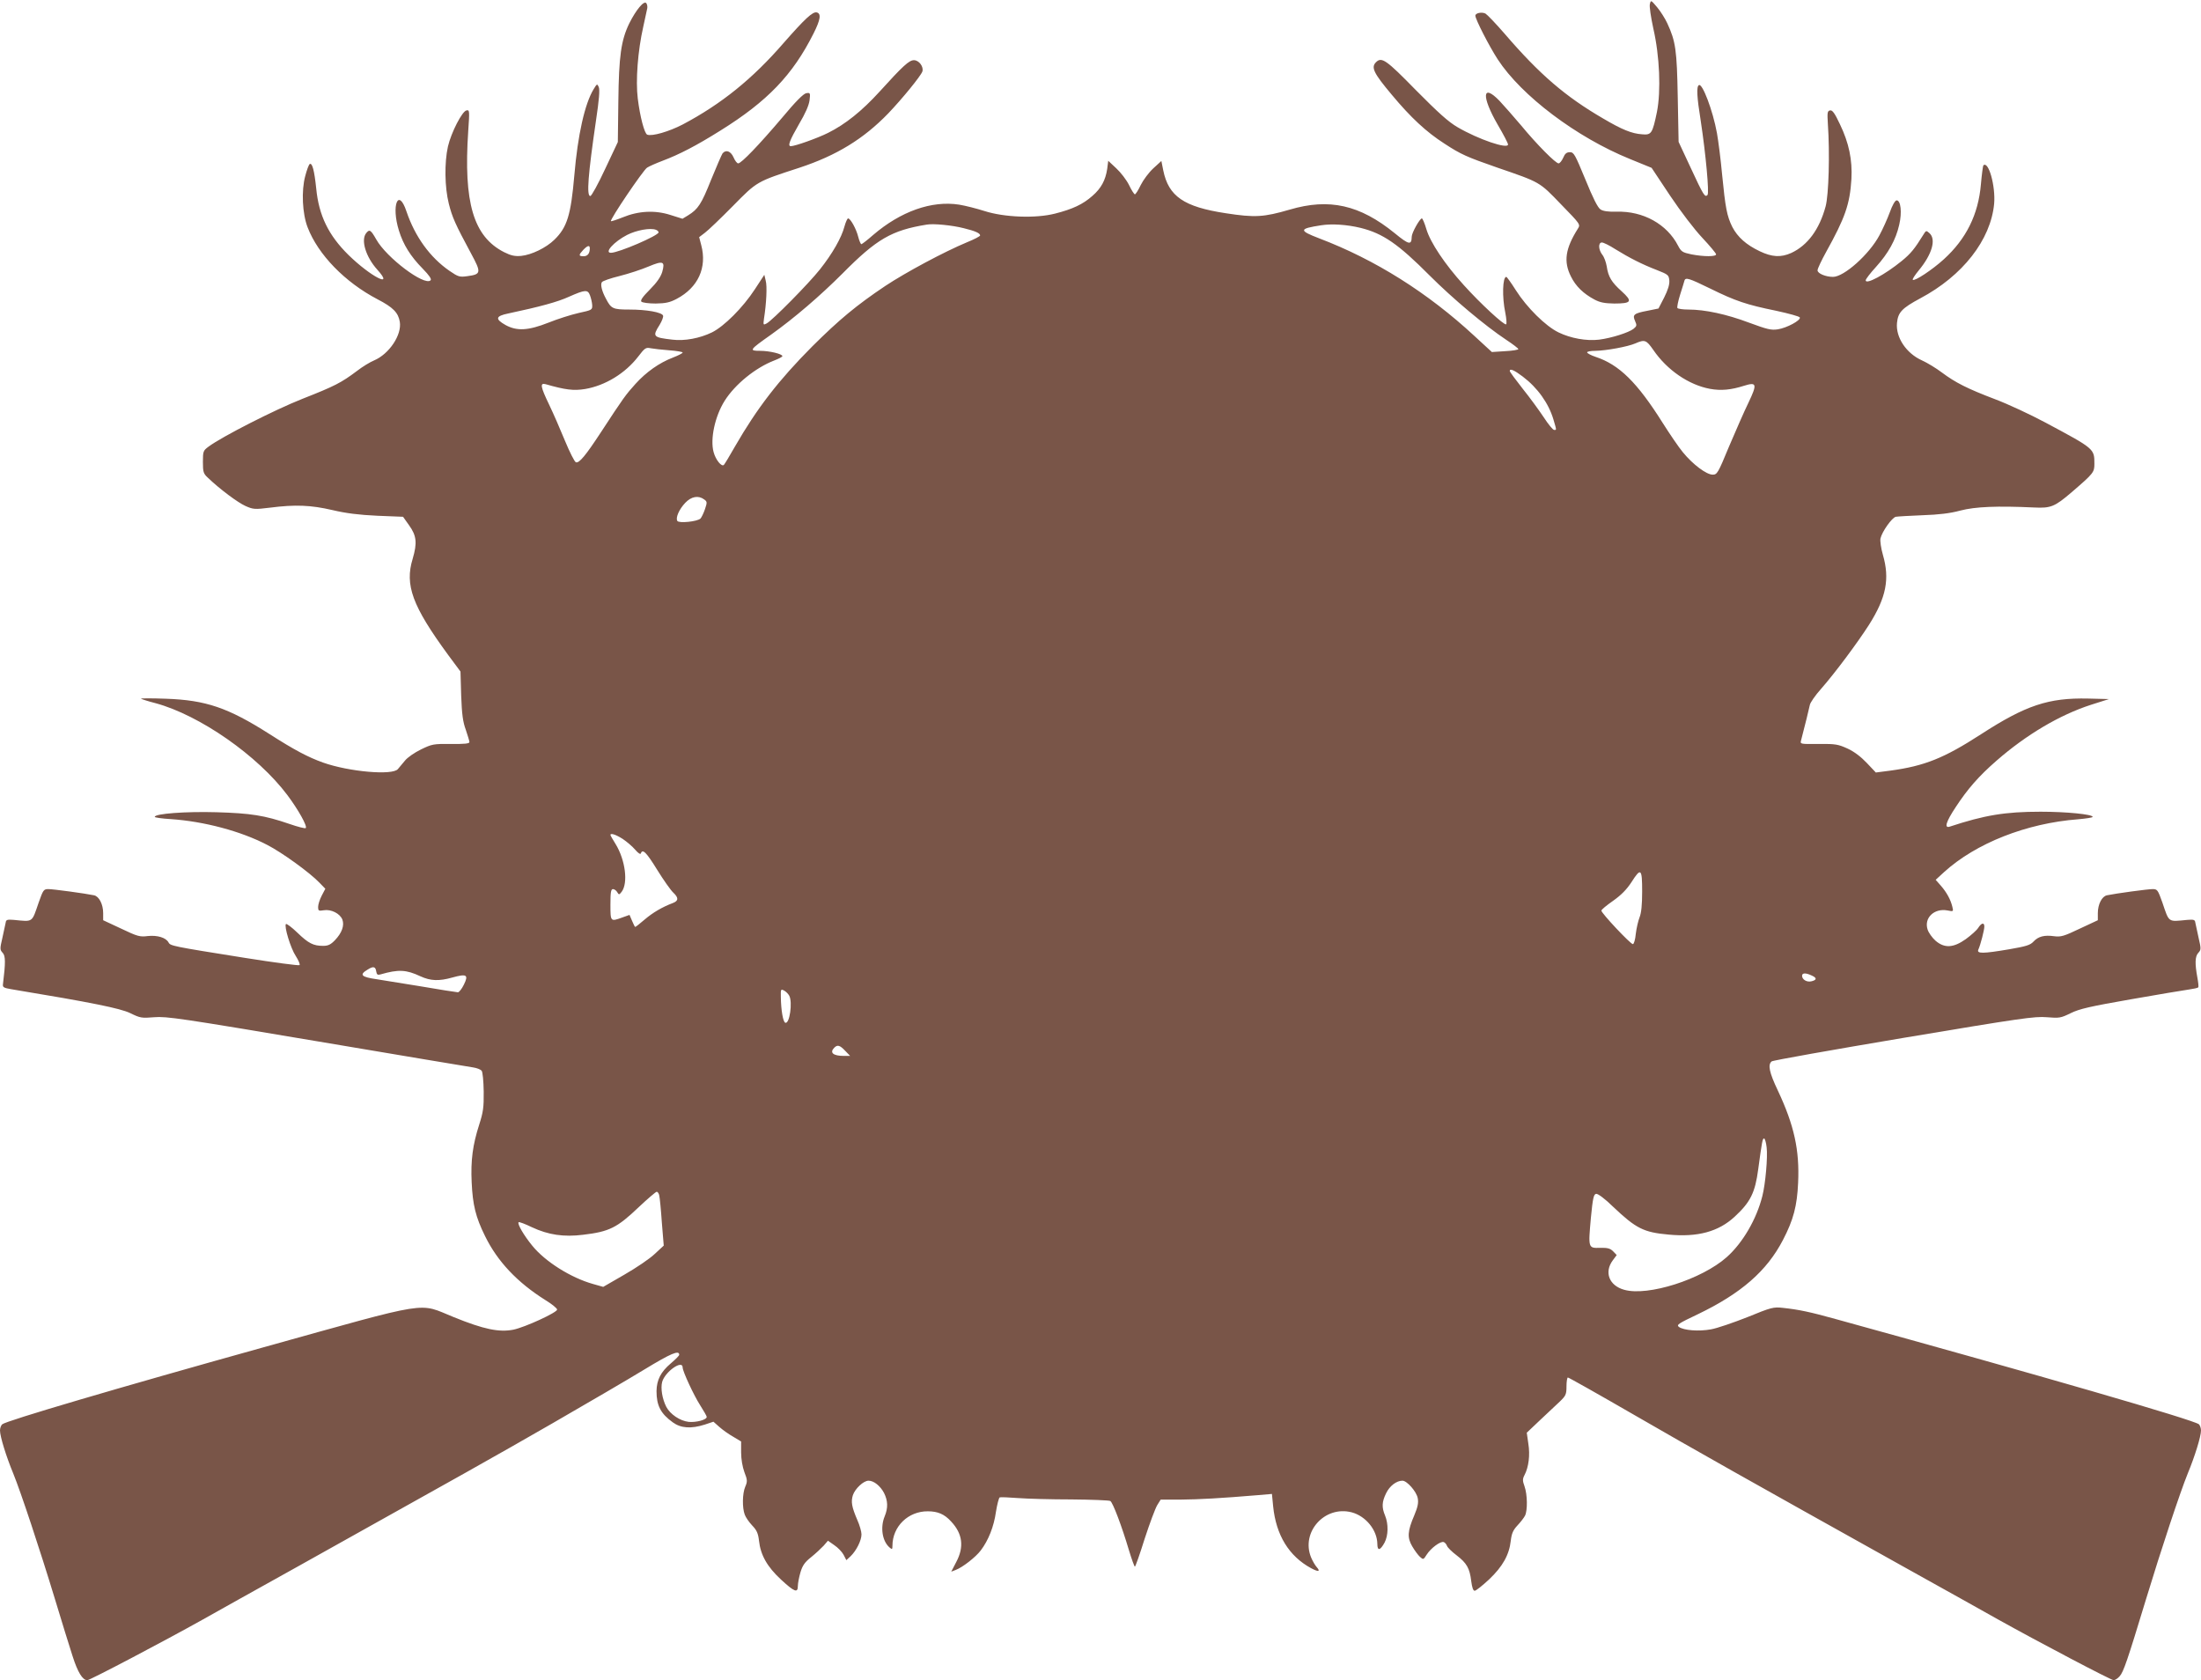<?xml version="1.0" standalone="no"?>
<!DOCTYPE svg PUBLIC "-//W3C//DTD SVG 20010904//EN"
 "http://www.w3.org/TR/2001/REC-SVG-20010904/DTD/svg10.dtd">
<svg version="1.0" xmlns="http://www.w3.org/2000/svg"
 width="1280pt" height="977pt" viewBox="0 0 1280 977"
 preserveAspectRatio="xMidYMid meet">
<g transform="translate(0,977) scale(0.1,-0.1)"
fill="#795548" stroke="none">
<path d="M9595 9747 c-4 -14 6 -78 20 -143 37 -160 45 -363 21 -485 -26 -125
-32 -135 -86 -130 -60 4 -117 27 -227 92 -220 128 -369 256 -572 492 -51 59
-102 112 -112 118 -22 11 -59 3 -59 -12 0 -21 80 -177 130 -254 138 -212 459
-454 770 -580 l125 -51 107 -161 c63 -94 141 -196 188 -246 44 -47 80 -90 80
-96 0 -14 -71 -14 -144 0 -52 11 -59 16 -77 50 -64 125 -203 203 -358 198 -49
-1 -77 3 -93 13 -16 10 -44 66 -88 174 -60 145 -67 159 -90 159 -19 0 -29 -8
-39 -32 -8 -18 -20 -33 -27 -33 -17 0 -125 108 -219 222 -43 51 -99 114 -124
141 -101 105 -107 28 -11 -138 33 -56 60 -108 60 -115 0 -29 -171 29 -293 100
-55 32 -113 85 -243 216 -173 177 -199 195 -232 162 -30 -30 -13 -64 92 -189
110 -132 200 -216 306 -284 96 -63 131 -78 306 -139 253 -87 245 -82 372 -214
113 -116 114 -117 98 -142 -73 -116 -84 -191 -40 -278 28 -57 73 -100 137
-134 32 -17 59 -22 114 -23 102 0 109 12 44 71 -59 53 -78 84 -87 145 -4 24
-15 55 -26 68 -23 30 -24 71 -2 71 9 0 44 -17 78 -39 81 -50 155 -88 241 -121
66 -26 70 -29 73 -61 2 -23 -8 -55 -30 -99 l-33 -64 -64 -13 c-79 -15 -89 -23
-72 -60 11 -25 10 -29 -9 -45 -28 -22 -129 -54 -200 -63 -74 -9 -166 8 -236
42 -75 36 -185 145 -249 246 -27 43 -52 77 -55 77 -22 0 -25 -118 -6 -208 7
-35 9 -65 5 -68 -11 -7 -150 121 -247 229 -109 120 -194 247 -217 325 -10 34
-22 62 -26 62 -12 0 -59 -84 -59 -106 -1 -51 -16 -48 -99 20 -203 165 -381
205 -611 137 -151 -44 -202 -47 -371 -21 -244 37 -333 98 -364 249 l-11 55
-47 -43 c-26 -24 -58 -67 -73 -97 -14 -30 -30 -54 -34 -54 -4 0 -20 24 -34 54
-15 30 -48 73 -74 97 l-47 44 -6 -47 c-10 -66 -35 -113 -86 -157 -55 -49 -115
-77 -217 -103 -113 -29 -296 -22 -411 15 -44 14 -110 31 -147 37 -160 25 -340
-39 -501 -177 -33 -29 -64 -53 -68 -53 -3 0 -12 19 -18 43 -11 45 -45 107 -59
107 -4 0 -14 -21 -21 -47 -17 -65 -70 -158 -143 -250 -65 -82 -276 -296 -310
-314 -19 -10 -20 -9 -15 28 14 88 19 190 10 221 l-8 34 -55 -84 c-69 -106
-179 -216 -250 -251 -70 -34 -159 -51 -230 -42 -113 13 -117 18 -74 86 14 23
23 47 20 54 -7 19 -95 35 -196 35 -96 0 -106 5 -136 63 -24 44 -33 82 -24 96
4 7 50 23 103 36 52 13 128 38 168 55 86 36 98 31 80 -32 -9 -29 -32 -62 -72
-102 -42 -42 -56 -63 -49 -70 6 -6 43 -11 83 -11 58 1 82 6 122 27 125 66 178
182 143 313 l-12 46 34 26 c19 14 92 84 162 155 142 144 136 141 388 223 215
71 372 167 516 316 82 86 188 216 198 243 9 27 -19 66 -49 66 -28 0 -64 -33
-200 -183 -102 -112 -199 -190 -300 -240 -62 -31 -192 -77 -216 -77 -20 0 -6
35 47 127 38 64 58 110 62 140 5 42 4 45 -19 41 -16 -2 -62 -48 -141 -143
-135 -159 -237 -265 -255 -265 -7 0 -19 16 -27 35 -16 36 -44 47 -64 23 -5 -7
-35 -76 -66 -152 -57 -143 -76 -172 -134 -208 l-33 -20 -70 22 c-90 29 -186
24 -278 -14 -35 -14 -66 -24 -68 -22 -8 8 187 296 210 311 12 8 53 26 90 40
98 37 195 87 337 176 273 170 420 323 541 564 41 81 46 117 18 123 -24 4 -68
-37 -191 -177 -182 -210 -363 -356 -588 -475 -79 -41 -178 -70 -206 -59 -16 6
-42 104 -55 210 -13 104 0 277 32 418 11 50 21 97 23 106 2 9 0 23 -5 30 -13
19 -60 -38 -100 -118 -47 -98 -60 -188 -63 -453 l-3 -236 -74 -157 c-40 -86
-79 -157 -86 -157 -23 0 -13 124 33 439 18 120 23 180 16 195 -9 20 -10 20
-30 -13 -51 -84 -92 -265 -112 -501 -20 -231 -42 -302 -116 -374 -48 -47 -133
-88 -193 -94 -37 -3 -58 1 -100 22 -178 91 -236 288 -208 704 8 117 8 124 -10
120 -25 -4 -89 -128 -108 -210 -21 -94 -19 -237 5 -332 20 -80 38 -120 129
-289 61 -113 60 -122 -22 -133 -44 -6 -52 -4 -103 31 -113 78 -200 198 -250
345 -47 142 -90 36 -44 -111 25 -81 67 -149 138 -221 39 -40 53 -61 46 -68
-35 -35 -257 132 -316 238 -32 56 -39 60 -58 37 -33 -40 -3 -139 65 -214 101
-112 -40 -39 -168 86 -117 115 -173 231 -188 387 -11 105 -23 151 -38 142 -5
-3 -17 -35 -26 -70 -23 -85 -17 -218 14 -298 61 -159 217 -319 406 -418 91
-47 121 -78 130 -131 13 -76 -62 -188 -150 -225 -22 -9 -67 -36 -99 -61 -92
-69 -129 -88 -317 -162 -162 -64 -468 -220 -546 -278 -31 -23 -33 -27 -33 -89
0 -59 3 -68 29 -92 71 -68 174 -144 218 -164 45 -20 54 -21 143 -10 148 19
238 15 363 -14 81 -19 154 -28 261 -33 l150 -6 34 -48 c45 -62 49 -104 22
-196 -47 -153 -2 -275 206 -559 l72 -97 4 -140 c4 -109 10 -153 27 -199 11
-33 21 -65 21 -71 0 -9 -29 -12 -108 -11 -102 1 -110 -1 -174 -32 -37 -18 -79
-47 -93 -65 -15 -18 -33 -40 -41 -49 -30 -38 -284 -16 -436 38 -86 31 -163 71
-313 167 -239 152 -368 196 -600 204 -82 3 -148 3 -145 0 3 -2 41 -15 85 -26
257 -70 593 -304 766 -534 63 -84 118 -182 107 -192 -3 -4 -46 7 -95 24 -146
50 -224 62 -424 68 -179 5 -359 -8 -359 -27 0 -4 42 -10 93 -13 193 -13 408
-70 561 -150 86 -44 249 -162 304 -220 l34 -35 -21 -40 c-12 -23 -21 -52 -21
-66 0 -22 3 -24 33 -19 43 7 94 -19 108 -54 13 -35 -3 -78 -43 -120 -25 -26
-40 -33 -69 -33 -56 0 -85 14 -150 77 -32 31 -62 53 -66 50 -12 -12 27 -141
57 -186 16 -25 26 -49 22 -53 -4 -4 -147 15 -317 42 -428 68 -434 70 -445 90
-15 28 -65 43 -121 37 -45 -6 -60 -2 -154 43 l-105 49 0 41 c0 52 -24 98 -53
104 -53 11 -238 36 -265 36 -28 0 -31 -4 -57 -78 -41 -119 -31 -112 -145 -101
-38 3 -45 1 -47 -16 -2 -11 -11 -51 -19 -88 -15 -64 -15 -70 2 -88 16 -18 17
-54 1 -184 -2 -16 7 -20 48 -27 471 -78 633 -111 692 -139 59 -29 67 -30 140
-24 71 6 158 -7 948 -140 479 -81 887 -149 907 -152 21 -3 43 -12 49 -19 6 -8
11 -59 12 -121 1 -93 -3 -120 -26 -192 -38 -118 -50 -208 -44 -336 6 -131 23
-202 78 -313 72 -147 187 -269 351 -372 38 -23 68 -48 68 -55 0 -17 -187 -103
-255 -117 -83 -16 -171 2 -346 73 -211 85 -114 101 -1109 -176 -850 -237
-1492 -426 -1517 -447 -7 -6 -13 -22 -13 -36 0 -35 36 -151 77 -250 44 -108
153 -436 243 -732 39 -129 85 -278 102 -330 30 -94 58 -140 86 -140 15 0 445
226 672 353 69 39 316 177 550 307 978 546 1132 632 1480 832 201 116 443 257
538 315 155 94 202 114 202 85 0 -5 -22 -27 -49 -50 -58 -49 -82 -96 -83 -161
0 -84 24 -131 95 -182 47 -34 106 -38 185 -13 l51 17 35 -31 c19 -17 56 -43
81 -57 l45 -27 0 -64 c0 -39 8 -84 19 -114 18 -46 18 -55 5 -85 -17 -40 -18
-122 -3 -162 5 -15 25 -44 43 -63 27 -28 35 -46 40 -89 9 -83 47 -151 128
-226 78 -72 98 -80 98 -37 0 16 7 51 15 79 12 40 25 59 63 89 26 21 58 51 72
66 l25 29 37 -26 c21 -14 45 -39 54 -56 l16 -31 25 23 c33 32 63 91 63 127 0
16 -11 54 -24 83 -33 77 -38 106 -26 145 13 38 62 84 91 84 31 0 68 -30 90
-71 23 -46 24 -87 4 -136 -27 -65 -14 -146 29 -182 14 -12 16 -10 16 10 0 113
92 202 206 201 58 0 97 -17 135 -59 67 -71 77 -148 30 -236 l-29 -56 26 10
c40 15 117 75 146 114 44 58 76 138 88 224 7 44 17 82 22 84 6 2 54 0 106 -4
52 -4 192 -8 310 -8 118 -1 221 -5 227 -9 15 -9 67 -147 108 -285 16 -53 32
-97 35 -97 3 0 29 73 57 163 29 89 62 177 73 195 l20 32 117 0 c108 1 234 8
449 26 l81 7 7 -72 c17 -168 92 -290 221 -360 43 -23 56 -20 32 7 -9 10 -23
34 -32 55 -61 147 78 304 236 263 82 -22 148 -103 149 -184 0 -42 17 -38 42 8
22 42 23 108 3 157 -20 48 -19 79 6 130 20 42 60 73 95 73 26 0 82 -63 89
-102 5 -27 0 -51 -20 -99 -40 -93 -42 -130 -12 -181 14 -24 34 -51 45 -61 19
-17 20 -17 39 13 24 38 81 80 99 73 7 -2 16 -13 19 -22 3 -9 28 -34 56 -55 60
-46 76 -76 85 -150 5 -37 11 -56 20 -56 8 0 45 30 84 66 79 75 117 143 126
225 5 42 13 61 39 89 18 19 38 45 44 57 15 30 14 122 -3 170 -12 33 -12 43 0
66 24 46 33 116 22 183 l-9 63 77 73 c42 40 94 89 116 109 34 33 38 41 38 88
0 28 4 51 8 51 5 0 177 -97 383 -216 360 -208 651 -372 1569 -884 234 -130
481 -268 550 -307 235 -131 657 -353 672 -353 8 0 24 10 35 23 22 24 45 91
153 447 90 296 199 624 243 732 41 99 77 215 77 250 0 14 -6 30 -12 36 -32 26
-923 284 -2113 612 -148 41 -213 55 -307 65 -54 6 -67 3 -206 -54 -81 -32
-177 -65 -212 -71 -71 -13 -158 -6 -186 14 -16 12 -4 20 108 73 254 122 403
252 497 433 61 117 82 198 88 332 9 190 -23 335 -118 537 -50 105 -59 150 -36
169 6 6 352 67 767 137 681 114 763 126 833 120 73 -6 81 -5 140 24 51 25 114
39 348 80 158 28 310 53 338 57 28 4 53 9 55 13 3 3 0 29 -5 56 -15 82 -14
123 5 144 17 18 17 24 2 88 -8 37 -17 77 -19 88 -2 17 -9 19 -47 16 -114 -11
-104 -18 -145 102 -26 73 -29 77 -57 77 -27 0 -212 -25 -265 -36 -29 -6 -53
-52 -53 -104 l0 -41 -105 -49 c-92 -44 -110 -49 -149 -44 -57 8 -92 -1 -120
-31 -19 -21 -44 -28 -142 -45 -153 -26 -189 -26 -179 -2 13 28 35 115 35 134
0 26 -17 22 -36 -8 -9 -14 -42 -43 -72 -65 -72 -51 -124 -54 -176 -9 -19 17
-40 46 -46 65 -22 67 38 125 115 111 35 -7 36 -7 29 21 -10 42 -33 84 -67 123
l-30 34 49 45 c185 168 479 284 779 307 47 4 85 10 85 14 0 15 -154 30 -303
30 -206 0 -326 -20 -529 -87 -33 -10 -20 30 35 113 70 107 135 181 237 270
174 152 368 267 551 326 l104 33 -122 3 c-230 5 -362 -39 -623 -208 -215 -139
-328 -184 -526 -211 l-85 -11 -52 55 c-34 36 -73 66 -112 84 -55 25 -70 28
-168 27 -106 -1 -109 -1 -103 20 22 85 47 185 51 206 2 14 32 57 66 95 80 91
212 268 279 373 99 157 121 265 80 406 -11 38 -17 81 -14 95 9 40 67 121 89
126 11 2 81 6 155 9 94 3 161 11 220 27 87 23 216 28 430 18 97 -5 120 5 218
89 128 110 132 116 132 165 0 88 1 87 -285 240 -88 47 -219 108 -291 135 -163
62 -232 97 -311 156 -33 25 -86 57 -115 70 -92 41 -154 134 -146 218 6 62 29
86 135 143 247 131 410 340 430 550 9 103 -33 253 -63 223 -2 -3 -9 -52 -14
-110 -15 -176 -86 -318 -216 -436 -67 -61 -170 -129 -180 -119 -4 3 12 27 34
54 78 94 103 181 63 217 -19 17 -20 17 -37 -11 -49 -79 -71 -107 -125 -151
-97 -79 -209 -139 -209 -112 0 7 27 42 60 78 72 80 115 157 135 245 17 72 9
142 -15 142 -9 0 -25 -28 -40 -70 -14 -38 -41 -98 -60 -133 -59 -111 -206
-242 -270 -242 -43 0 -90 20 -90 38 0 10 23 58 50 107 110 198 138 277 147
424 6 111 -14 209 -67 319 -30 64 -44 83 -57 80 -16 -3 -17 -13 -13 -78 12
-172 5 -413 -13 -480 -36 -134 -105 -227 -200 -271 -60 -27 -112 -24 -183 10
-78 37 -129 82 -160 142 -31 63 -40 110 -59 304 -8 88 -22 196 -30 241 -24
132 -85 292 -105 279 -15 -9 -12 -67 11 -210 29 -191 50 -418 39 -429 -15 -15
-23 -3 -98 159 l-70 150 -5 260 c-5 275 -12 324 -61 430 -13 28 -39 69 -59 93
-36 42 -36 43 -42 19z m-3990 -1304 c66 -16 95 -29 95 -42 0 -5 -35 -23 -77
-40 -132 -55 -356 -175 -475 -254 -167 -112 -267 -195 -424 -351 -196 -197
-321 -359 -449 -581 -31 -55 -61 -104 -65 -108 -13 -14 -48 29 -60 74 -21 76
8 209 64 298 61 97 180 193 289 235 26 10 47 21 47 25 0 13 -75 31 -130 31
-66 0 -62 5 64 94 136 97 286 226 416 356 198 200 285 251 490 284 39 7 149
-4 215 -21z m2307 2 c130 -32 219 -93 402 -277 133 -133 323 -293 447 -375 38
-25 69 -49 69 -53 0 -4 -35 -10 -77 -12 l-77 -5 -101 93 c-272 252 -577 444
-903 568 -120 46 -119 56 11 76 62 10 151 4 229 -15z m-4098 -11 c9 -3 16 -10
16 -15 0 -19 -233 -119 -277 -119 -41 0 18 65 94 104 55 28 135 42 167 30z
m-384 -108 c0 -30 -13 -46 -36 -46 -30 0 -30 7 -2 37 25 26 38 29 38 9z m6516
-234 c146 -72 211 -94 383 -129 74 -16 136 -33 138 -39 6 -17 -76 -61 -128
-69 -39 -6 -62 0 -168 39 -130 49 -256 76 -352 76 -32 0 -60 4 -64 9 -3 5 4
40 16 78 12 37 23 74 25 81 6 21 27 14 150 -46z m-6515 -39 c6 -16 12 -41 13
-57 1 -28 -1 -29 -79 -46 -44 -10 -123 -35 -175 -56 -119 -47 -184 -50 -250
-14 -62 35 -58 52 15 67 183 39 288 67 355 98 93 41 108 42 121 8z m6184 -318
c80 -117 206 -203 329 -226 65 -12 124 -6 199 18 74 23 77 10 25 -99 -25 -51
-75 -166 -113 -255 -64 -155 -69 -163 -95 -163 -36 0 -115 59 -173 130 -25 30
-77 107 -117 170 -149 237 -254 340 -391 385 -27 9 -49 21 -49 26 0 5 21 9 48
9 63 1 188 24 232 43 55 24 64 21 105 -38z m-5722 -2 c42 -3 77 -9 77 -13 0
-4 -25 -17 -56 -29 -79 -30 -156 -84 -219 -154 -56 -62 -70 -81 -198 -277 -91
-139 -129 -185 -148 -178 -8 3 -36 59 -63 124 -27 66 -68 160 -92 210 -51 106
-55 129 -21 120 115 -33 163 -39 230 -28 117 20 233 91 308 188 39 51 45 55
73 49 17 -3 66 -9 109 -12z m4963 -153 c86 -65 150 -155 178 -249 19 -65 19
-61 4 -61 -7 0 -34 33 -60 73 -26 39 -81 115 -123 167 -41 52 -75 98 -75 103
0 16 26 5 76 -33z m-4761 -714 c18 -13 18 -17 5 -56 -8 -24 -20 -48 -26 -55
-18 -18 -126 -29 -135 -14 -11 18 10 67 46 105 35 37 76 45 110 20z m-474
-1974 c24 -16 57 -44 73 -63 18 -21 31 -29 33 -21 10 28 32 6 95 -96 37 -60
79 -119 93 -132 32 -30 32 -48 -2 -61 -61 -23 -116 -55 -164 -96 -28 -24 -52
-43 -55 -43 -2 0 -10 16 -18 35 l-15 35 -42 -15 c-69 -25 -69 -25 -69 75 0 72
3 90 15 90 7 0 19 -8 24 -17 10 -17 12 -17 26 1 39 51 22 185 -35 278 -17 27
-30 50 -30 53 0 12 30 3 71 -23z m5929 -306 c0 -79 -5 -125 -15 -150 -8 -20
-18 -63 -22 -96 -3 -34 -11 -60 -17 -60 -14 0 -185 182 -183 195 0 6 31 31 68
57 47 33 79 66 106 107 56 88 63 82 63 -53z m-7362 -465 c3 -18 8 -22 25 -17
104 30 149 28 232 -11 59 -27 108 -29 186 -7 83 23 95 16 67 -41 -12 -25 -28
-45 -35 -45 -7 0 -108 16 -225 36 -117 19 -229 37 -248 40 -90 13 -102 26 -52
56 33 21 46 18 50 -11z m8347 -23 c32 -14 32 -26 0 -34 -27 -7 -55 10 -55 32
0 17 21 18 55 2z m-5945 -118 c20 -38 2 -166 -23 -157 -13 4 -25 72 -26 150
-1 45 0 47 19 37 11 -6 24 -19 30 -30z m325 -320 l29 -30 -36 0 c-63 0 -85 19
-56 48 18 18 32 15 63 -18z m5359 -562 c7 -55 -7 -213 -25 -283 -34 -135 -114
-272 -207 -355 -145 -129 -458 -229 -596 -190 -88 24 -118 102 -67 171 l23 31
-21 22 c-17 17 -33 21 -76 20 -69 -2 -69 -2 -53 176 11 113 16 135 30 138 10
2 50 -27 100 -76 133 -126 177 -148 322 -161 169 -16 290 17 384 104 92 85
119 140 137 276 22 162 25 179 34 179 5 0 12 -24 15 -52z m-6440 -280 c3 -13
10 -83 15 -157 l11 -134 -53 -49 c-28 -27 -108 -81 -176 -120 l-123 -71 -60
17 c-128 36 -278 130 -353 223 -49 60 -88 127 -79 136 3 3 38 -10 77 -29 96
-45 186 -58 298 -44 153 18 198 41 324 161 52 49 99 89 104 89 6 0 13 -10 15
-22z m136 -1000 c0 -22 65 -162 101 -218 21 -33 39 -64 39 -69 0 -17 -61 -33
-105 -29 -51 6 -107 44 -130 87 -24 47 -34 109 -24 146 17 59 119 131 119 83z"/>
</g>
</svg>
